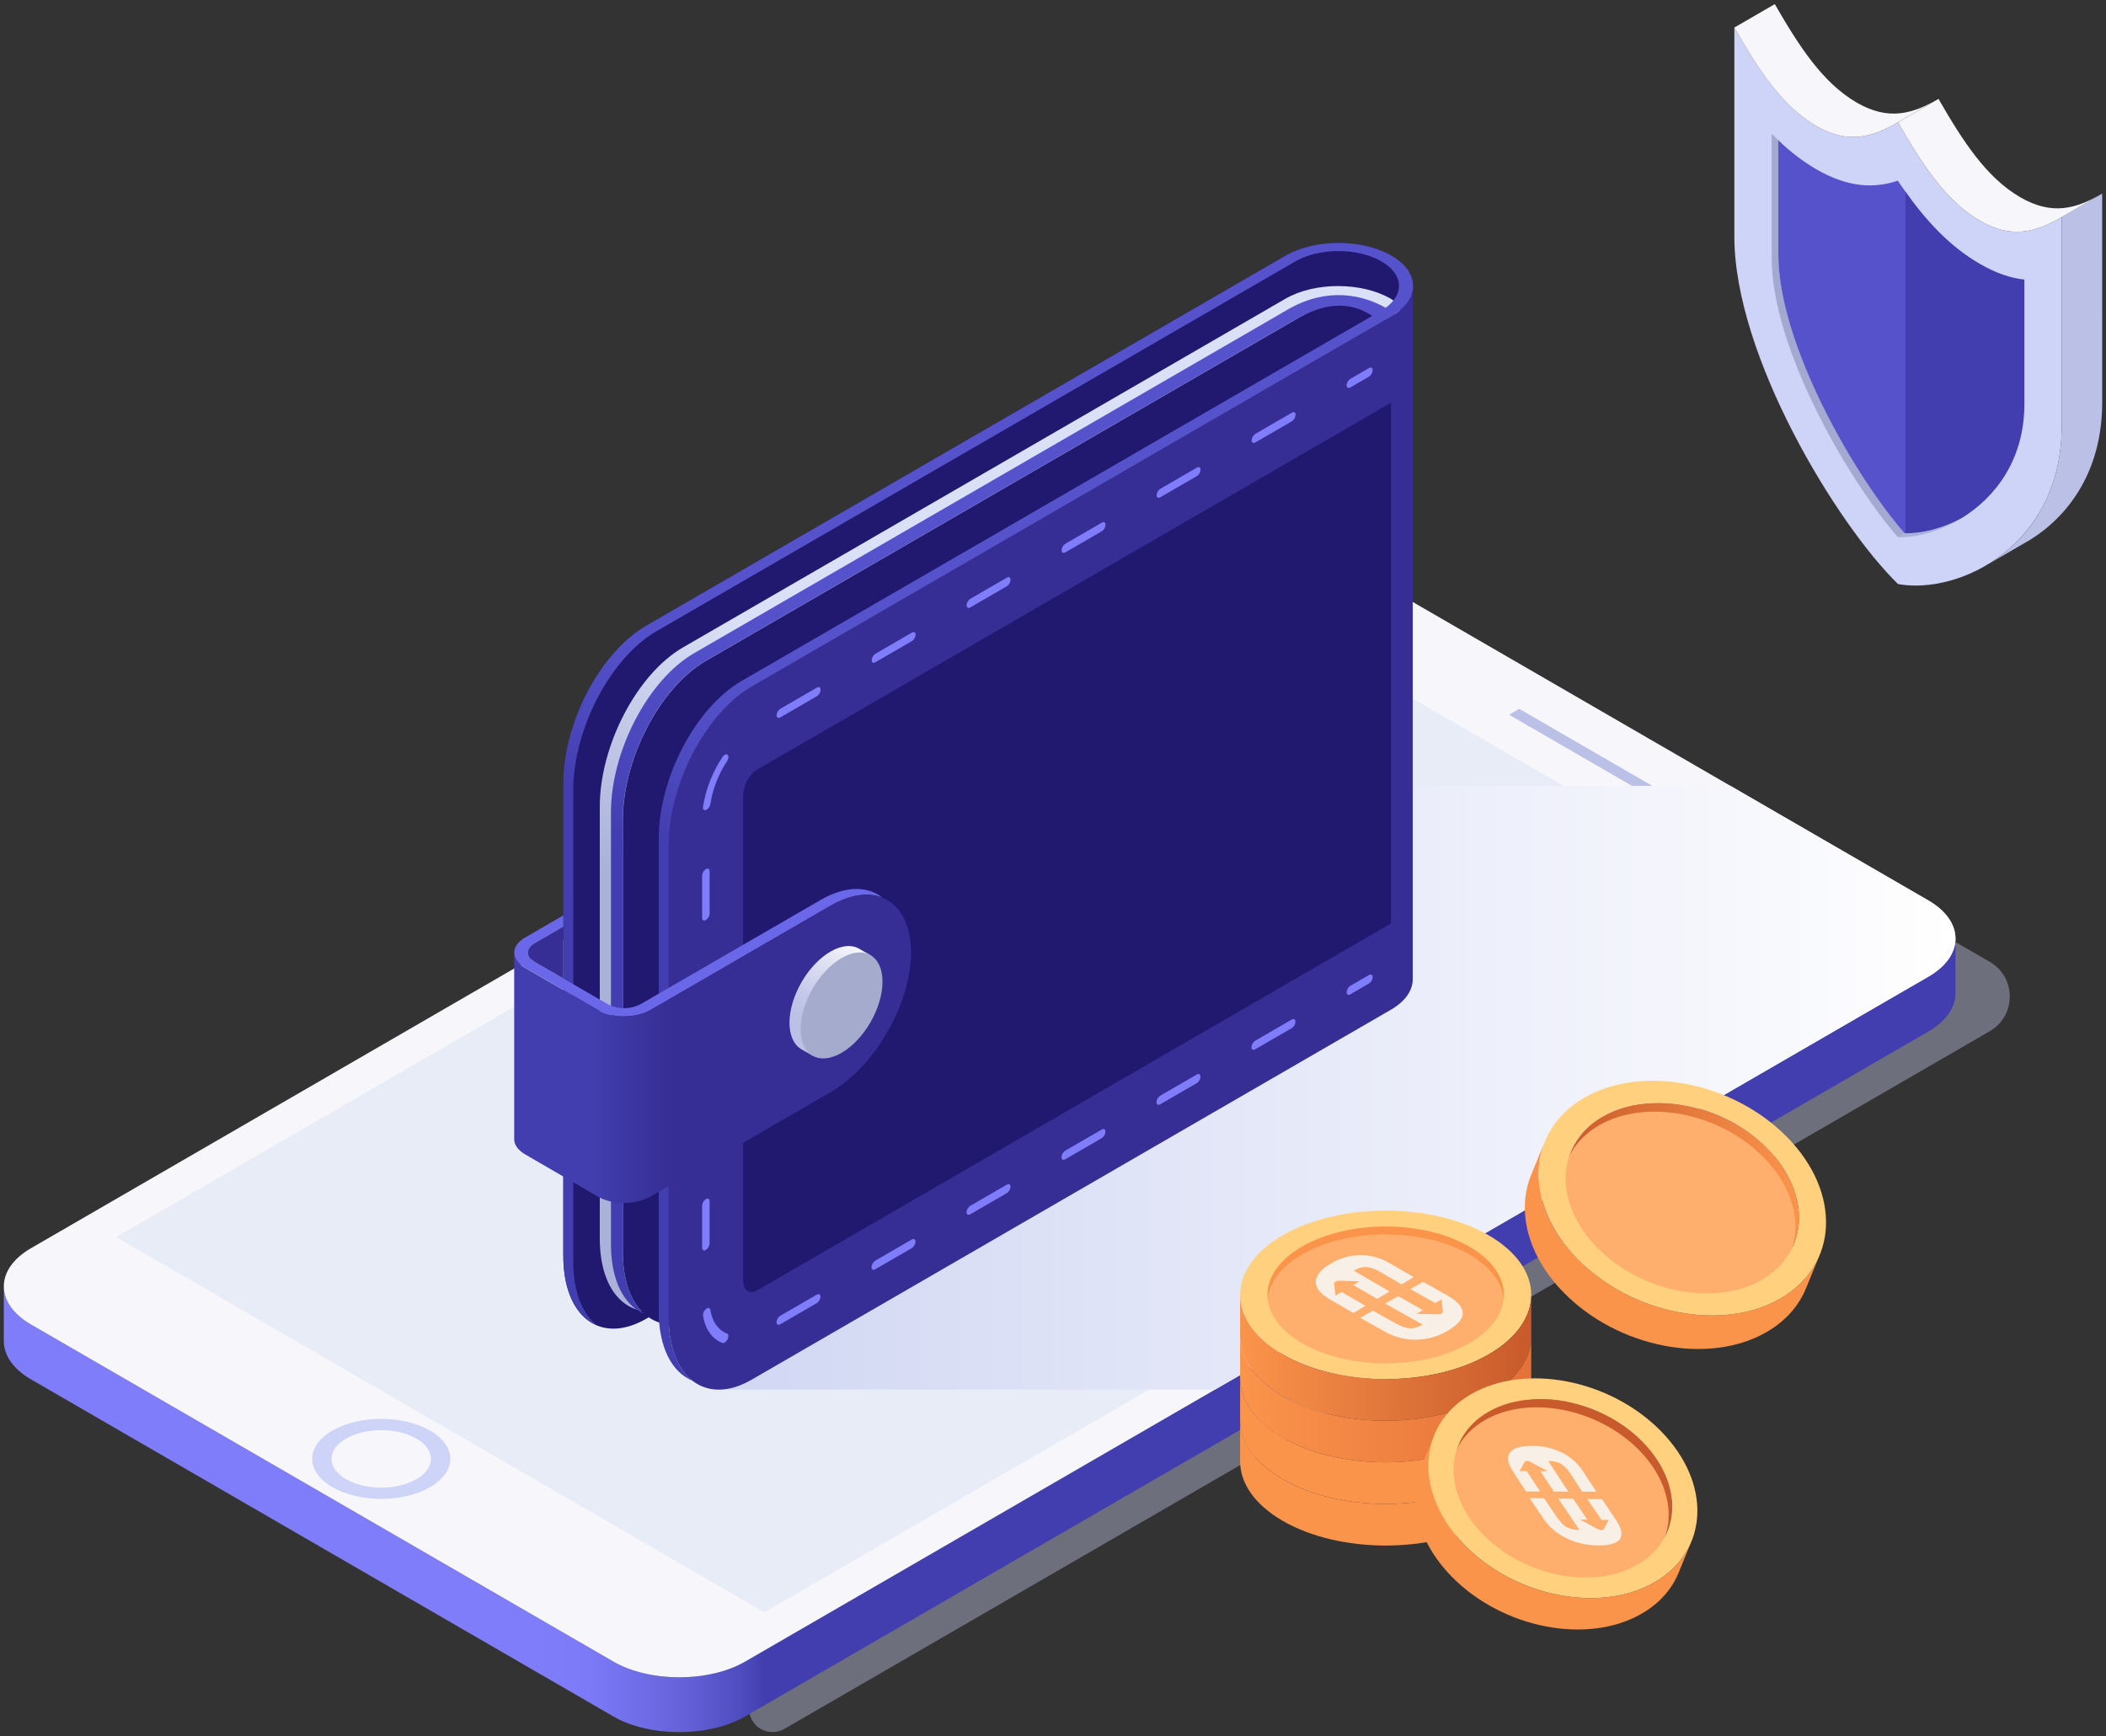 <svg width="473" height="390" viewBox="0 0 473 390" fill="none" xmlns="http://www.w3.org/2000/svg">
<rect x="0" y="0" width="473" height="390" fill="#333333" stroke="none"/>
<path style="mix-blend-mode:multiply" opacity="0.4" d="M302.552 132.491C301.741 132.022 300.821 131.774 299.883 131.774C294.433 131.773 292.495 138.986 297.212 141.716L425.613 216.053C431.601 219.519 431.601 228.164 425.613 231.63L170.869 379.104C166.154 381.834 168.091 389.046 173.54 389.045C174.477 389.044 175.398 388.797 176.209 388.328L446.896 231.631C452.884 228.164 452.884 219.519 446.896 216.053L302.552 132.491Z" fill="#C4CAE9"/>
<path d="M0.87 288.734V288.905C0.874 288.848 0.874 288.791 0.87 288.734ZM439.194 210.725C439.194 210.758 439.194 210.786 439.194 210.815C439.194 210.843 439.203 210.725 439.194 210.725ZM433.091 219.395L167.374 373.219C159.224 377.937 145.891 377.937 137.741 373.219L6.968 297.523C2.907 295.172 0.874 292.074 0.86 288.972V301.143C0.813 304.293 2.841 307.448 6.968 309.838L137.741 385.538C145.891 390.251 159.224 390.256 167.374 385.538L433.091 231.714C437.166 229.339 439.203 226.246 439.203 223.134V210.82C439.203 213.931 437.166 217.039 433.091 219.395Z" fill="url(#paint0_linear_15110_40245)"/>
<path d="M167.374 373.22C159.224 377.937 145.891 377.937 137.741 373.22L6.968 297.524C-1.182 292.806 -1.182 285.086 6.968 280.368L272.685 126.544C280.834 121.826 294.168 121.826 302.317 126.544L433.091 202.245C441.241 206.962 441.241 214.683 433.091 219.395L167.374 373.22Z" fill="#F6F6FB"/>
<path d="M171.682 362.15L26.102 277.874L276.154 133.119L421.735 217.395L171.682 362.15Z" fill="#E8ECF7"/>
<path d="M341.213 159.225L376.635 179.729L374.356 181.045L338.934 160.545L341.213 159.225Z" fill="#BBC0E6"/>
<path d="M96.597 321.341C90.537 317.834 80.715 317.834 74.654 321.341C68.594 324.847 68.594 330.534 74.654 334.044C80.715 337.555 90.537 337.551 96.597 334.044C102.657 330.538 102.657 324.847 96.597 321.341ZM93.522 332.268C89.163 334.79 82.093 334.79 77.73 332.268C73.366 329.745 73.37 325.65 77.73 323.127C82.089 320.604 89.163 320.604 93.522 323.127C97.881 325.65 97.881 329.764 93.522 332.263V332.268Z" fill="#CED3F8"/>
<path style="mix-blend-mode:multiply" d="M161.906 190.681V312.118H272.917L433.067 219.395C441.217 214.682 441.217 206.962 433.067 202.244L388.623 176.514H186.36L161.906 190.681Z" fill="url(#paint1_linear_15110_40245)"/>
<path d="M145.186 140.51L288.705 57.417C295.235 53.616 305.824 53.616 312.358 57.417C316.538 59.835 318.044 63.213 316.864 66.325L288.705 213.127L145.186 296.196C134.876 302.164 126.518 295.831 126.518 282.048V176.27C126.518 162.488 134.876 146.477 145.186 140.51Z" fill="#20196F"/>
<path d="M153.387 145.428L288.705 67.104C295.234 63.304 305.824 63.304 312.358 67.104C316.537 69.523 313.523 74.616 312.358 77.727L288.705 214.011L153.373 292.353C143.062 298.321 134.709 291.988 134.709 278.205V181.206C134.714 167.424 143.077 151.414 153.387 145.428Z" fill="url(#paint2_linear_15110_40245)"/>
<path d="M142.708 292.767L142.651 292.677C142.376 292.238 142.124 291.784 141.898 291.318C141.87 291.261 141.841 291.204 141.817 291.147C141.595 290.672 141.386 290.197 141.201 289.665L141.121 289.441C140.941 288.922 140.783 288.38 140.647 287.817C140.647 287.736 140.609 287.65 140.586 287.565C140.448 286.995 140.33 286.401 140.23 285.788C140.23 285.707 140.23 285.622 140.197 285.541C140.102 284.904 140.022 284.254 139.974 283.574V283.398C139.927 282.681 139.898 281.973 139.898 281.189V184.186C139.898 170.408 148.252 154.393 158.562 148.426L291.459 71.49C296.671 68.487 302.617 66.558 309.322 71.2C309.985 71.675 311.406 71.642 312.397 71.552V158.545L302.096 212.23L158.562 295.323C153.061 298.506 148.138 298.174 144.703 295.105C143.939 294.416 143.268 293.63 142.708 292.767Z" fill="#20196F"/>
<path d="M155.887 146.72L289.84 69.176C297.611 64.9 305.979 65.46 313.005 70.245C315.208 71.746 309.854 72.021 308.414 71.066C303.889 68.073 298.606 67.499 291.432 71.489L158.536 148.425C148.226 154.392 139.872 170.403 139.872 184.185V281.189C139.872 287.617 141.692 292.424 144.677 295.118C140.152 293.185 137.219 287.64 137.219 279.483V182.484C137.219 168.707 145.577 152.687 155.887 146.72Z" fill="url(#paint3_linear_15110_40245)"/>
<path d="M168.83 154.204L312.397 71.115C315.661 69.215 317.296 66.745 317.296 64.269V219.956C317.296 222.431 315.661 224.911 312.397 226.802L168.83 309.895C158.524 315.862 150.166 309.525 150.166 295.742V189.968C150.175 176.186 158.534 160.157 168.83 154.204Z" fill="#362E94"/>
<path d="M302.446 86.551C302.446 87.088 302.82 87.302 303.284 87.026L307.464 84.608C307.707 84.448 307.91 84.234 308.056 83.981C308.201 83.729 308.286 83.445 308.302 83.154C308.302 82.617 307.928 82.403 307.464 82.679L303.284 85.097C303.041 85.257 302.838 85.471 302.692 85.724C302.547 85.976 302.462 86.26 302.446 86.551ZM226.971 130.226C226.971 129.689 226.597 129.475 226.137 129.751L217.931 134.502C217.687 134.66 217.483 134.875 217.337 135.127C217.192 135.38 217.108 135.664 217.092 135.955C217.092 136.488 217.467 136.706 217.931 136.43L226.137 131.68C226.38 131.52 226.582 131.305 226.727 131.052C226.872 130.8 226.955 130.517 226.971 130.226ZM205.65 142.578C205.65 142.041 205.275 141.823 204.811 142.103L196.604 146.854C196.365 147.011 196.165 147.221 196.02 147.468C195.876 147.715 195.79 147.993 195.77 148.279C195.77 148.816 196.145 149.035 196.604 148.754L204.811 144.003C205.05 143.847 205.25 143.636 205.393 143.389C205.537 143.142 205.622 142.864 205.64 142.578H205.65ZM217.083 272.277C217.083 272.814 217.457 273.028 217.917 272.752L226.123 268.002C226.363 267.845 226.563 267.635 226.707 267.387C226.852 267.14 226.938 266.862 226.957 266.576C226.957 266.039 226.583 265.821 226.123 266.101L217.917 270.852C217.675 271.008 217.474 271.217 217.327 271.465C217.181 271.712 217.094 271.99 217.073 272.277H217.083ZM238.405 259.925C238.405 260.457 238.779 260.676 239.243 260.4L247.45 255.649C247.692 255.489 247.894 255.274 248.039 255.022C248.184 254.769 248.268 254.486 248.284 254.195C248.284 253.659 247.909 253.445 247.45 253.72L239.243 258.471C238.999 258.63 238.795 258.844 238.65 259.097C238.504 259.35 238.42 259.634 238.405 259.925ZM290.998 93.169C290.998 92.637 290.624 92.418 290.164 92.694L281.958 97.445C281.714 97.603 281.51 97.818 281.364 98.071C281.219 98.323 281.135 98.607 281.119 98.898C281.119 99.431 281.494 99.649 281.958 99.374L290.164 94.623C290.403 94.461 290.601 94.245 290.742 93.992C290.882 93.74 290.962 93.458 290.975 93.169H290.998ZM281.077 235.22C281.077 235.757 281.446 235.976 281.911 235.696L290.117 230.945C290.359 230.784 290.561 230.569 290.706 230.317C290.851 230.064 290.935 229.782 290.951 229.491C290.951 228.954 290.577 228.74 290.117 229.016L281.911 233.767C281.667 233.925 281.464 234.14 281.319 234.393C281.174 234.645 281.091 234.929 281.077 235.22ZM269.643 105.521C269.643 104.984 269.269 104.771 268.805 105.046L260.598 109.797C260.359 109.954 260.159 110.164 260.014 110.411C259.869 110.659 259.784 110.936 259.764 111.222C259.764 111.759 260.139 111.978 260.598 111.697L268.805 106.946C269.045 106.79 269.245 106.58 269.391 106.332C269.536 106.085 269.623 105.808 269.643 105.521ZM259.741 247.573C259.741 248.11 260.115 248.323 260.575 248.048L268.781 243.297C269.025 243.138 269.229 242.924 269.375 242.671C269.52 242.418 269.604 242.135 269.62 241.843C269.62 241.311 269.245 241.093 268.781 241.368L260.575 246.119C260.332 246.279 260.13 246.494 259.986 246.747C259.841 246.999 259.757 247.282 259.741 247.573ZM248.307 117.874C248.307 117.341 247.933 117.123 247.469 117.398L239.267 122.149C239.023 122.309 238.821 122.524 238.675 122.776C238.529 123.029 238.445 123.312 238.428 123.603C238.428 124.14 238.803 124.354 239.267 124.078L247.469 119.327C247.713 119.169 247.916 118.954 248.062 118.701C248.208 118.449 248.292 118.165 248.307 117.874ZM157.699 221.381V230.883C157.699 231.42 158.074 231.633 158.538 231.358C158.782 231.199 158.986 230.985 159.131 230.732C159.277 230.479 159.361 230.196 159.377 229.904V220.402C159.377 219.866 159.002 219.647 158.538 219.927C158.293 220.086 158.09 220.3 157.944 220.553C157.798 220.806 157.714 221.089 157.699 221.381ZM157.699 246.086V255.587C157.699 256.124 158.074 256.338 158.538 256.063C158.782 255.904 158.986 255.689 159.131 255.437C159.277 255.184 159.361 254.9 159.377 254.609V245.107C159.377 244.57 159.002 244.356 158.538 244.632C158.294 244.791 158.09 245.005 157.944 245.258C157.799 245.51 157.715 245.794 157.699 246.086ZM157.699 196.676V206.178C157.699 206.715 158.074 206.929 158.538 206.653C158.782 206.495 158.986 206.28 159.131 206.027C159.277 205.775 159.361 205.491 159.377 205.2V195.698C159.377 195.166 159.002 194.947 158.538 195.223C158.294 195.383 158.091 195.598 157.945 195.852C157.799 196.105 157.715 196.389 157.699 196.681V196.676ZM195.737 284.63C195.737 285.162 196.112 285.38 196.571 285.105L204.778 280.354C205.022 280.195 205.226 279.981 205.371 279.728C205.517 279.475 205.601 279.192 205.616 278.9C205.616 278.368 205.242 278.149 204.778 278.425L196.571 283.176C196.328 283.335 196.126 283.55 195.981 283.803C195.836 284.055 195.753 284.339 195.737 284.63ZM157.699 270.776V280.278C157.699 280.815 158.074 281.033 158.538 280.753C158.779 280.597 158.98 280.387 159.126 280.14C159.271 279.892 159.357 279.614 159.377 279.328V269.826C159.377 269.289 159.002 269.075 158.538 269.351C158.296 269.508 158.094 269.719 157.949 269.968C157.803 270.217 157.717 270.497 157.699 270.786V270.776ZM184.304 154.93C184.304 154.398 183.93 154.18 183.465 154.455L175.264 159.206C175.019 159.365 174.816 159.579 174.67 159.832C174.524 160.085 174.44 160.368 174.425 160.66C174.425 161.192 174.799 161.411 175.264 161.135L183.465 156.384C183.71 156.226 183.913 156.011 184.059 155.758C184.205 155.506 184.289 155.222 184.304 154.93ZM174.401 296.982C174.401 297.519 174.776 297.737 175.24 297.457L183.446 292.706C183.686 292.549 183.886 292.339 184.031 292.092C184.175 291.845 184.261 291.567 184.28 291.281C184.28 290.744 183.906 290.53 183.446 290.806L175.24 295.557C174.999 295.712 174.798 295.922 174.652 296.17C174.507 296.417 174.421 296.695 174.401 296.982ZM157.894 295.523C158.4 298.588 159.936 300.749 162.215 301.643C162.305 301.669 162.399 301.676 162.492 301.661C162.585 301.646 162.673 301.611 162.75 301.557C163.028 301.383 163.251 301.135 163.395 300.84C163.693 300.255 163.641 299.671 163.29 299.538C161.314 298.773 159.974 296.887 159.538 294.236C159.457 293.761 159.031 293.652 158.59 294.013C158.36 294.19 158.176 294.42 158.055 294.684C157.934 294.948 157.878 295.238 157.894 295.528V295.523ZM163.304 170.955C163.66 170.409 163.707 169.767 163.413 169.53C163.12 169.292 162.594 169.53 162.234 170.086C160.014 173.441 158.535 177.233 157.894 181.208C157.813 181.782 158.116 182.11 158.571 181.939C158.622 181.92 158.671 181.896 158.718 181.868C158.935 181.724 159.121 181.537 159.262 181.317C159.404 181.098 159.5 180.852 159.542 180.595C160.096 177.151 161.379 173.865 163.304 170.96V170.955ZM302.446 222.868C302.446 223.405 302.82 223.619 303.284 223.343L307.464 220.92C307.704 220.765 307.906 220.555 308.051 220.307C308.197 220.06 308.283 219.782 308.302 219.495C308.302 218.958 307.928 218.74 307.464 219.02L303.284 221.438C303.043 221.595 302.842 221.805 302.697 222.054C302.551 222.302 302.465 222.581 302.446 222.868Z" fill="#807DFB"/>
<path d="M312.396 207.436V90.478L169.999 172.897C168.289 173.89 166.9 176.546 166.9 178.836V287.503C166.9 289.792 168.289 290.828 169.999 289.878L312.396 207.436Z" fill="#20196F"/>
<path d="M150.175 295.74L147.944 294.453C147.944 302.7 150.938 308.273 155.525 310.131C152.246 307.565 150.175 302.572 150.175 295.74ZM126.518 175.966V282.048L128.749 283.341V177.562C128.749 163.785 137.107 147.769 147.413 141.802L147.678 141.65L290.947 58.709C296.282 55.621 304.929 55.621 310.264 58.709C315.599 61.797 315.476 66.738 310.15 69.826L166.622 152.919C156.311 158.886 147.953 174.593 147.953 188.375V294.453L150.185 295.74V189.967C150.185 176.189 158.543 160.174 168.848 154.202L169.114 154.05L312.396 71.114C318.959 67.313 319.058 61.218 312.496 57.417C305.933 53.616 295.301 53.616 288.743 57.417L145.186 140.51C134.876 146.477 126.518 162.183 126.518 175.966ZM128.749 283.336L126.518 282.044C126.518 290.291 129.512 295.869 134.127 297.721C130.801 295.161 128.749 290.168 128.749 283.341V283.336Z" fill="url(#paint4_linear_15110_40245)"/>
<path d="M117.917 210.601L126.516 205.622V208.207L124.763 209.233L120.167 211.893C118.158 213.057 118.154 214.943 120.167 216.107L131.946 222.925L136.547 225.59C137.674 226.162 138.92 226.46 140.184 226.46C141.447 226.46 142.693 226.162 143.82 225.59L148.421 222.925L157.94 217.414L184.299 202.154C189.866 198.933 194.841 198.962 198.162 201.617C195.016 200.377 190.96 200.881 186.53 203.446L146.052 226.878C142.811 228.754 137.556 228.754 134.315 226.878L117.936 217.376C114.676 215.518 114.676 212.478 117.917 210.601Z" fill="#6B67E9"/>
<path d="M117.917 217.393L134.297 226.895C137.538 228.772 142.792 228.772 146.033 226.895L186.512 203.464C196.509 197.677 204.611 202.366 204.611 213.916C204.611 225.465 196.509 239.571 186.512 245.348L177.883 250.346L146.033 268.784C142.792 270.684 137.538 270.684 134.297 268.784L117.917 259.282C116.311 258.332 115.501 257.135 115.486 255.918V213.997C115.486 215.227 116.297 216.458 117.917 217.393Z" fill="url(#paint5_linear_15110_40245)"/>
<path d="M120.149 211.894L126.517 208.207V219.794L120.149 216.108C118.13 214.944 118.13 213.058 120.149 211.894Z" fill="#362E94"/>
<path d="M177.314 229.722C177.314 223.846 181.432 216.696 186.511 213.755C189.131 212.239 191.486 212.149 193.145 213.213L195.637 214.638L195.068 215.589C195.496 216.687 195.706 217.859 195.684 219.038C195.684 224.919 191.572 232.069 186.492 235.005C185.448 235.642 184.283 236.054 183.071 236.217L182.569 237.167L180.077 235.742C178.371 234.773 177.314 232.696 177.314 229.722Z" fill="url(#paint6_linear_15110_40245)"/>
<path d="M198.205 220.521C198.205 214.639 194.088 212.259 189.013 215.195C183.939 218.131 179.816 225.286 179.816 231.167C179.816 237.049 183.934 239.429 189.013 236.488C194.093 233.548 198.205 226.397 198.205 220.521Z" fill="#A5ABCC"/>
<path d="M396.958 257.981C393.215 254.229 388.666 251.385 383.658 249.667C375.442 246.816 366.477 246.982 359.887 250.821C356.71 252.584 354.209 255.357 352.779 258.703L349.676 266.238C351.107 262.893 353.607 260.12 356.783 258.356C361.047 255.862 366.364 254.912 371.803 255.339C380.119 256.022 387.929 259.626 393.855 265.516C400.535 272.324 402.473 280.547 399.787 287.061L402.89 279.526C405.577 273.013 403.639 264.789 396.958 257.981Z" fill="url(#paint7_linear_15110_40245)"/>
<path d="M396.135 259.991C406.033 270.077 405.517 283.271 394.979 289.418C384.441 295.566 367.834 292.349 357.912 282.254C347.991 272.158 348.526 258.974 359.064 252.822C369.601 246.67 386.228 249.9 396.135 259.991Z" fill="#FFAF6D"/>
<path d="M408.691 281.916C407.652 284.431 406.618 286.943 405.588 289.451C403.996 293.323 401.072 296.701 396.846 299.167C383.854 306.735 363.428 302.792 351.227 290.358C342.992 281.973 340.604 271.868 343.906 263.858C344.939 261.346 345.974 258.833 347.01 256.318C343.693 264.333 346.1 274.438 354.33 282.824C366.531 295.257 386.962 299.2 399.949 291.632C404.181 289.166 407.099 285.783 408.691 281.916Z" fill="url(#paint8_linear_15110_40245)"/>
<path d="M401.371 255.416C413.572 267.844 412.942 284.059 399.95 291.632C386.958 299.205 366.531 295.257 354.331 282.824C342.13 270.391 342.765 254.176 355.752 246.608C368.739 239.039 389.156 242.978 401.371 255.416ZM358.728 280.253C368.631 290.34 385.262 293.556 395.795 287.408C406.327 281.261 406.853 268.067 396.951 257.981C387.048 247.895 370.417 244.679 359.879 250.822C349.341 256.965 348.825 270.162 358.728 280.253Z" fill="#FFD07D"/>
<path d="M426.288 27.473C431.756 36.975 437.063 45.17 444.672 49.575C451.827 53.717 457.19 52.154 463.056 48.757V95.677C463.056 122.567 440.01 133.684 426.293 131.195C412.576 117.821 389.529 79.999 389.529 53.109V6.189C395.002 15.691 400.309 23.887 407.918 28.295C415.063 32.433 420.446 30.87 426.288 27.473Z" fill="#CED3F8"/>
<path d="M440.556 116.416C435.817 119.328 430.606 120.749 426.289 120.692L427.805 119.813C431.676 119.865 436.234 118.739 440.556 116.416Z" fill="#ABB2DA"/>
<path d="M399.426 31.494V57.092C399.426 77.278 416.536 106.928 427.799 119.803L426.282 120.682C415.024 107.802 397.91 78.152 397.91 57.97V30.002C398.403 30.515 398.919 31 399.426 31.494Z" fill="#A3A9D0"/>
<path d="M472.144 90.414C472.144 105.588 464.804 115.746 455.944 121.266L455.797 121.352C455.276 121.675 454.745 121.979 454.21 122.269L446.852 126.544C455.712 121.029 463.051 110.866 463.051 95.697V48.758L472.139 43.494L472.144 90.414Z" fill="#BBC0E6"/>
<path d="M398.612 0.926C404.085 10.428 409.391 18.623 417.001 23.032C424.151 27.174 429.515 25.607 435.38 22.21L426.288 27.474C420.422 30.871 415.063 32.434 407.908 28.296C400.299 23.887 394.992 15.696 389.52 6.19L398.612 0.926Z" fill="#F6F6FB"/>
<path d="M453.761 44.316C460.92 48.459 466.284 46.891 472.145 43.494L463.057 48.758C457.191 52.155 451.828 53.718 444.673 49.575C437.064 45.171 431.757 36.976 426.289 27.474L435.382 22.215C440.849 31.717 446.151 39.912 453.761 44.316Z" fill="#F6F6FB"/>
<path d="M444.673 59.272C448.354 61.406 451.657 62.474 454.665 62.797V90.804C454.665 103.232 448.169 111.732 440.555 116.397C436.234 118.72 431.676 119.846 427.805 119.789V42.81C432.363 49.295 437.783 55.305 444.673 59.272Z" fill="#423EAF"/>
<path d="M407.908 38.006C415.333 42.305 421.199 42.282 426.264 40.571C426.263 40.584 426.263 40.596 426.264 40.609C426.738 41.35 427.269 42.077 427.78 42.809V119.806C416.518 106.927 399.403 77.276 399.408 57.095V31.492C401.966 34.003 404.821 36.19 407.908 38.006Z" fill="#5652CC"/>
<path d="M278.52 290.853C278.52 286.012 281.708 281.166 288.095 277.47C294.482 273.774 302.85 271.926 311.218 271.926C319.585 271.926 327.948 273.779 334.335 277.47C340.722 281.161 343.911 286.022 343.911 290.853C343.911 295.685 340.722 300.545 334.335 304.237C327.948 307.928 319.585 309.781 311.218 309.781C302.85 309.781 294.483 307.938 288.1 304.237C281.718 300.536 278.548 295.694 278.52 290.853Z" fill="#FFD07D"/>
<path d="M334.335 304.237C327.953 307.938 319.585 309.781 311.218 309.781C302.85 309.781 294.483 307.938 288.1 304.237C281.718 300.536 278.524 295.685 278.52 290.854V300.199C278.52 305.044 281.713 309.886 288.1 313.582C294.487 317.278 302.85 319.126 311.218 319.126C319.585 319.126 327.953 317.278 334.335 313.582C340.718 309.886 343.916 305.03 343.911 300.199V290.854C343.935 295.695 340.722 300.55 334.335 304.237Z" fill="url(#paint9_linear_15110_40245)"/>
<path d="M334.335 313.582C327.953 317.283 319.585 319.127 311.218 319.127C302.85 319.127 294.483 317.283 288.1 313.582C281.718 309.882 278.524 305.031 278.52 300.199V309.544C278.52 314.385 281.713 319.231 288.1 322.927C294.487 326.624 302.85 328.472 311.218 328.472C319.585 328.472 327.953 326.624 334.335 322.927C340.718 319.231 343.916 314.376 343.911 309.544V300.199C343.935 305.045 340.722 309.886 334.335 313.582Z" fill="url(#paint10_linear_15110_40245)"/>
<path d="M334.335 322.926C327.953 326.627 319.585 328.471 311.218 328.471C302.85 328.471 294.483 326.627 288.1 322.926C281.718 319.225 278.524 314.375 278.52 309.543V318.888C278.52 323.729 281.713 328.575 288.1 332.271C294.487 335.967 302.85 337.815 311.218 337.815C319.585 337.815 327.953 335.972 334.335 332.271C340.718 328.57 343.916 323.72 343.911 318.888V309.543C343.935 314.384 340.722 319.23 334.335 322.926Z" fill="url(#paint11_linear_15110_40245)"/>
<path d="M334.335 332.272C327.953 335.973 319.585 337.816 311.218 337.816C302.85 337.816 294.483 335.973 288.1 332.272C281.718 328.571 278.524 323.72 278.52 318.889V328.234C278.52 333.075 281.713 337.921 288.1 341.617C294.487 345.313 302.85 347.161 311.218 347.161C319.585 347.161 327.953 345.313 334.335 341.617C340.718 337.921 343.916 333.065 343.911 328.229V318.889C343.935 323.73 340.722 328.58 334.335 332.272Z" fill="url(#paint12_linear_15110_40245)"/>
<path d="M292.44 301.723C297.624 304.721 304.423 306.227 311.217 306.227C318.012 306.227 324.806 304.721 329.99 301.723C334.776 298.953 337.348 295.39 337.713 291.746C337.348 288.121 334.776 284.558 329.99 281.769C324.806 278.767 318.012 277.266 311.217 277.266C304.423 277.266 297.624 278.767 292.435 281.769C287.654 284.539 285.086 288.102 284.717 291.746C285.086 295.39 287.654 298.953 292.44 301.723Z" fill="#FFAF6D"/>
<path d="M292.436 281.807C297.648 278.805 304.418 277.303 311.218 277.303C318.017 277.303 324.807 278.805 329.99 281.807C334.776 284.577 337.349 288.14 337.714 291.784C337.751 291.481 337.77 291.177 337.77 290.872C337.77 286.938 335.179 283.004 329.99 280.007C324.802 277.009 318.012 275.498 311.218 275.498C304.423 275.498 297.624 276.999 292.436 280.007C287.247 283.014 284.66 286.938 284.66 290.872C284.66 291.177 284.679 291.481 284.717 291.784C285.087 288.14 287.655 284.577 292.436 281.807Z" fill="url(#paint13_linear_15110_40245)"/>
<path d="M368.905 323.868C365.401 320.353 361.14 317.689 356.449 316.081C348.759 313.397 340.367 313.568 334.179 317.165C331.211 318.816 328.877 321.412 327.546 324.543L324.637 331.593C325.972 328.465 328.305 325.87 331.27 324.215C335.283 321.882 340.235 320.989 345.328 321.393C353.111 322.025 360.421 325.39 365.973 330.895C372.227 337.27 374.027 344.967 371.526 351.067L374.435 344.012C376.97 337.935 375.155 330.239 368.905 323.868Z" fill="url(#paint14_linear_15110_40245)"/>
<path d="M368.133 325.73C377.401 335.175 376.908 347.532 367.048 353.286C357.188 359.039 341.618 356.027 332.345 346.587C323.073 337.147 323.556 324.78 333.426 319.032C343.295 313.283 358.856 316.3 368.133 325.73Z" fill="#FFAF6D"/>
<path d="M379.885 346.272C378.915 348.625 377.947 350.977 376.98 353.327C375.488 356.947 372.754 360.111 368.793 362.42C356.635 369.504 337.521 365.812 326.088 354.178C318.379 346.324 316.137 336.865 319.236 329.364C320.203 327.014 321.171 324.662 322.141 322.309C319.051 329.81 321.293 339.269 328.997 347.123C340.421 358.757 359.544 362.449 371.702 355.365C375.682 353.056 378.392 349.892 379.885 346.272Z" fill="url(#paint15_linear_15110_40245)"/>
<path d="M373.032 321.454C384.456 333.089 383.863 348.268 371.701 355.356C359.538 362.445 340.429 358.748 328.995 347.113C317.562 335.479 318.169 320.29 330.322 313.206C342.475 306.123 361.603 309.819 373.032 321.454ZM333.122 344.733C342.39 354.178 357.96 357.181 367.82 351.437C377.68 345.693 378.173 333.326 368.905 323.882C359.637 314.437 344.063 311.43 334.193 317.178C324.323 322.927 323.85 335.284 333.122 344.733Z" fill="#FFD07D"/>
<path d="M328.366 294.137C327.994 293.069 326.864 292.005 324.997 290.955L319.607 287.926L316.761 289.561L322.338 292.689L323.774 291.862L323.956 293.569L324.062 294.503C324.111 294.95 323.579 295.254 322.794 295.231L321.15 295.182L318.149 295.097L319.576 294.275L313.999 291.147L311.105 292.814L319.527 297.542C318.667 298.087 317.671 298.377 316.655 298.377C315.768 298.346 314.656 297.93 313.268 297.162L308.352 294.4L305.52 296.018L310.91 299.052C313.091 300.316 315.571 300.963 318.087 300.924C320.538 300.88 322.937 300.208 325.059 298.971C327.843 297.376 328.956 295.763 328.366 294.137Z" fill="#F8EFE7"/>
<path d="M310.099 285.765L314.79 288.496L317.52 286.875L312.333 283.86C310.67 282.861 308.829 282.225 306.921 281.991C304.069 281.703 301.203 282.38 298.75 283.922C296.66 285.161 295.577 286.484 295.522 287.883C295.466 289.282 296.541 290.623 298.767 291.915L303.953 294.926L306.666 293.318L301.292 290.21L299.919 291.027L299.739 289.331L299.641 288.403C299.594 287.959 300.102 287.657 300.857 287.679L302.443 287.728L305.331 287.812L303.936 288.638L309.314 291.746L312.099 290.094L304.051 285.419C304.909 284.859 305.905 284.574 306.917 284.597C308.046 284.744 309.131 285.142 310.099 285.765Z" fill="#F8EFE7"/>
<path d="M364.106 345.06C364.335 344.123 363.912 342.86 362.85 341.287L359.782 336.746L356.5 336.697L359.677 341.389L361.334 341.414L360.613 342.731L360.225 343.455C360.037 343.801 359.425 343.79 358.763 343.433L357.377 342.683L354.846 341.317L356.493 341.341L353.316 336.648L349.976 336.599L354.773 343.69C353.755 343.712 352.752 343.489 351.88 343.048C351.135 342.64 350.394 341.855 349.598 340.694L346.799 336.554L343.538 336.497L346.604 341.041C347.826 342.906 349.621 344.453 351.8 345.518C353.925 346.552 356.329 347.107 358.785 347.131C361.993 347.183 363.776 346.496 364.106 345.06Z" fill="#F8EFE7"/>
<path d="M352.733 331.047L355.355 335.067L358.53 335.077L355.629 330.636C354.715 329.188 353.462 327.926 351.946 326.927C349.647 325.479 346.84 324.725 343.943 324.778C341.514 324.769 339.905 325.259 339.139 326.25C338.372 327.241 338.606 328.681 339.852 330.586L342.754 335.024L345.907 335.036L342.894 330.446L341.296 330.442L342.014 329.133L342.406 328.417C342.594 328.074 343.185 328.076 343.821 328.42L345.157 329.145L347.591 330.46L345.97 330.454L348.987 335.046L352.225 335.058L347.723 328.168C348.746 328.134 349.747 328.36 350.604 328.817C351.497 329.414 352.223 330.174 352.733 331.047Z" fill="#F8EFE7"/>
<defs>
<linearGradient id="paint0_linear_15110_40245" x1="0.87" y1="299.904" x2="439.203" y2="299.904" gradientUnits="userSpaceOnUse">
<stop offset="0.27" stop-color="#807DFB"/>
<stop offset="0.3" stop-color="#7D7AF7"/>
<stop offset="0.32" stop-color="#7370EC"/>
<stop offset="0.35" stop-color="#6460D8"/>
<stop offset="0.38" stop-color="#4D4ABD"/>
<stop offset="0.39" stop-color="#423EAF"/>
</linearGradient>
<linearGradient id="paint1_linear_15110_40245" x1="161.906" y1="244.318" x2="439.203" y2="244.318" gradientUnits="userSpaceOnUse">
<stop stop-color="#D1D7F3"/>
<stop offset="0.77" stop-color="#F4F5FC"/>
<stop offset="1" stop-color="white"/>
</linearGradient>
<linearGradient id="paint2_linear_15110_40245" x1="290.78" y1="54.605" x2="149.713" y2="298.283" gradientUnits="userSpaceOnUse">
<stop offset="0.48" stop-color="#DAE0F5"/>
<stop offset="0.59" stop-color="#C5CCE9"/>
<stop offset="0.71" stop-color="#ABB2DA"/>
</linearGradient>
<linearGradient id="paint3_linear_15110_40245" x1="269.248" y1="44.837" x2="129.428" y2="286.366" gradientUnits="userSpaceOnUse">
<stop offset="0.44" stop-color="#5652CC"/>
<stop offset="0.53" stop-color="#524EC7"/>
<stop offset="0.64" stop-color="#4844B8"/>
<stop offset="0.68" stop-color="#423EAF"/>
</linearGradient>
<linearGradient id="paint4_linear_15110_40245" x1="269.549" y1="32.57" x2="120.533" y2="289.979" gradientUnits="userSpaceOnUse">
<stop offset="0.47" stop-color="#5652CC"/>
<stop offset="0.54" stop-color="#5450C9"/>
<stop offset="0.6" stop-color="#4D49BF"/>
<stop offset="0.66" stop-color="#423EAF"/>
</linearGradient>
<linearGradient id="paint5_linear_15110_40245" x1="204.611" y1="235.58" x2="115.486" y2="235.58" gradientUnits="userSpaceOnUse">
<stop offset="0.6" stop-color="#362E94"/>
<stop offset="0.73" stop-color="#3D38A4"/>
<stop offset="0.8" stop-color="#423EAF"/>
</linearGradient>
<linearGradient id="paint6_linear_15110_40245" x1="193.007" y1="213.118" x2="179.958" y2="235.659" gradientUnits="userSpaceOnUse">
<stop stop-color="#F6F6FB"/>
<stop offset="0.27" stop-color="#DDDFF2"/>
<stop offset="0.59" stop-color="#C4C8E9"/>
<stop offset="0.78" stop-color="#BBC0E6"/>
</linearGradient>
<linearGradient id="paint7_linear_15110_40245" x1="349.695" y1="267.383" x2="404.061" y2="267.383" gradientUnits="userSpaceOnUse">
<stop stop-color="#C85A2B"/>
<stop offset="1" stop-color="#FB944B"/>
</linearGradient>
<linearGradient id="paint8_linear_15110_40245" x1="135638" y1="42622.2" x2="129735" y2="37216.6" gradientUnits="userSpaceOnUse">
<stop stop-color="#C85A2B"/>
<stop offset="1" stop-color="#FB944B"/>
</linearGradient>
<linearGradient id="paint9_linear_15110_40245" x1="278.52" y1="304.992" x2="343.911" y2="304.992" gradientUnits="userSpaceOnUse">
<stop stop-color="#FB944B"/>
<stop offset="1" stop-color="#C85A2B"/>
</linearGradient>
<linearGradient id="paint10_linear_15110_40245" x1="278.52" y1="314.338" x2="343.911" y2="314.338" gradientUnits="userSpaceOnUse">
<stop stop-color="#FB944B"/>
<stop offset="1" stop-color="#E57139"/>
</linearGradient>
<linearGradient id="paint11_linear_15110_40245" x1="67955.1" y1="21279" x2="76979.8" y2="21279" gradientUnits="userSpaceOnUse">
<stop stop-color="#FB944B"/>
<stop offset="1" stop-color="#C85A2B"/>
</linearGradient>
<linearGradient id="paint12_linear_15110_40245" x1="67955.1" y1="21844.5" x2="76979.8" y2="21844.5" gradientUnits="userSpaceOnUse">
<stop stop-color="#FB944B"/>
<stop offset="1" stop-color="#E57139"/>
</linearGradient>
<linearGradient id="paint13_linear_15110_40245" x1="55938.9" y1="10981.4" x2="61892" y2="10981.4" gradientUnits="userSpaceOnUse">
<stop stop-color="#FB944B"/>
<stop offset="1" stop-color="#E57139"/>
</linearGradient>
<linearGradient id="paint14_linear_15110_40245" x1="57963.9" y1="28321.6" x2="63431.5" y2="28321.6" gradientUnits="userSpaceOnUse">
<stop stop-color="#C85A2B"/>
<stop offset="1" stop-color="#FB944B"/>
</linearGradient>
<linearGradient id="paint15_linear_15110_40245" x1="76459.8" y1="36253.6" x2="71286.1" y2="31515.9" gradientUnits="userSpaceOnUse">
<stop stop-color="#C85A2B"/>
<stop offset="1" stop-color="#FB944B"/>
</linearGradient>
</defs>
</svg>

